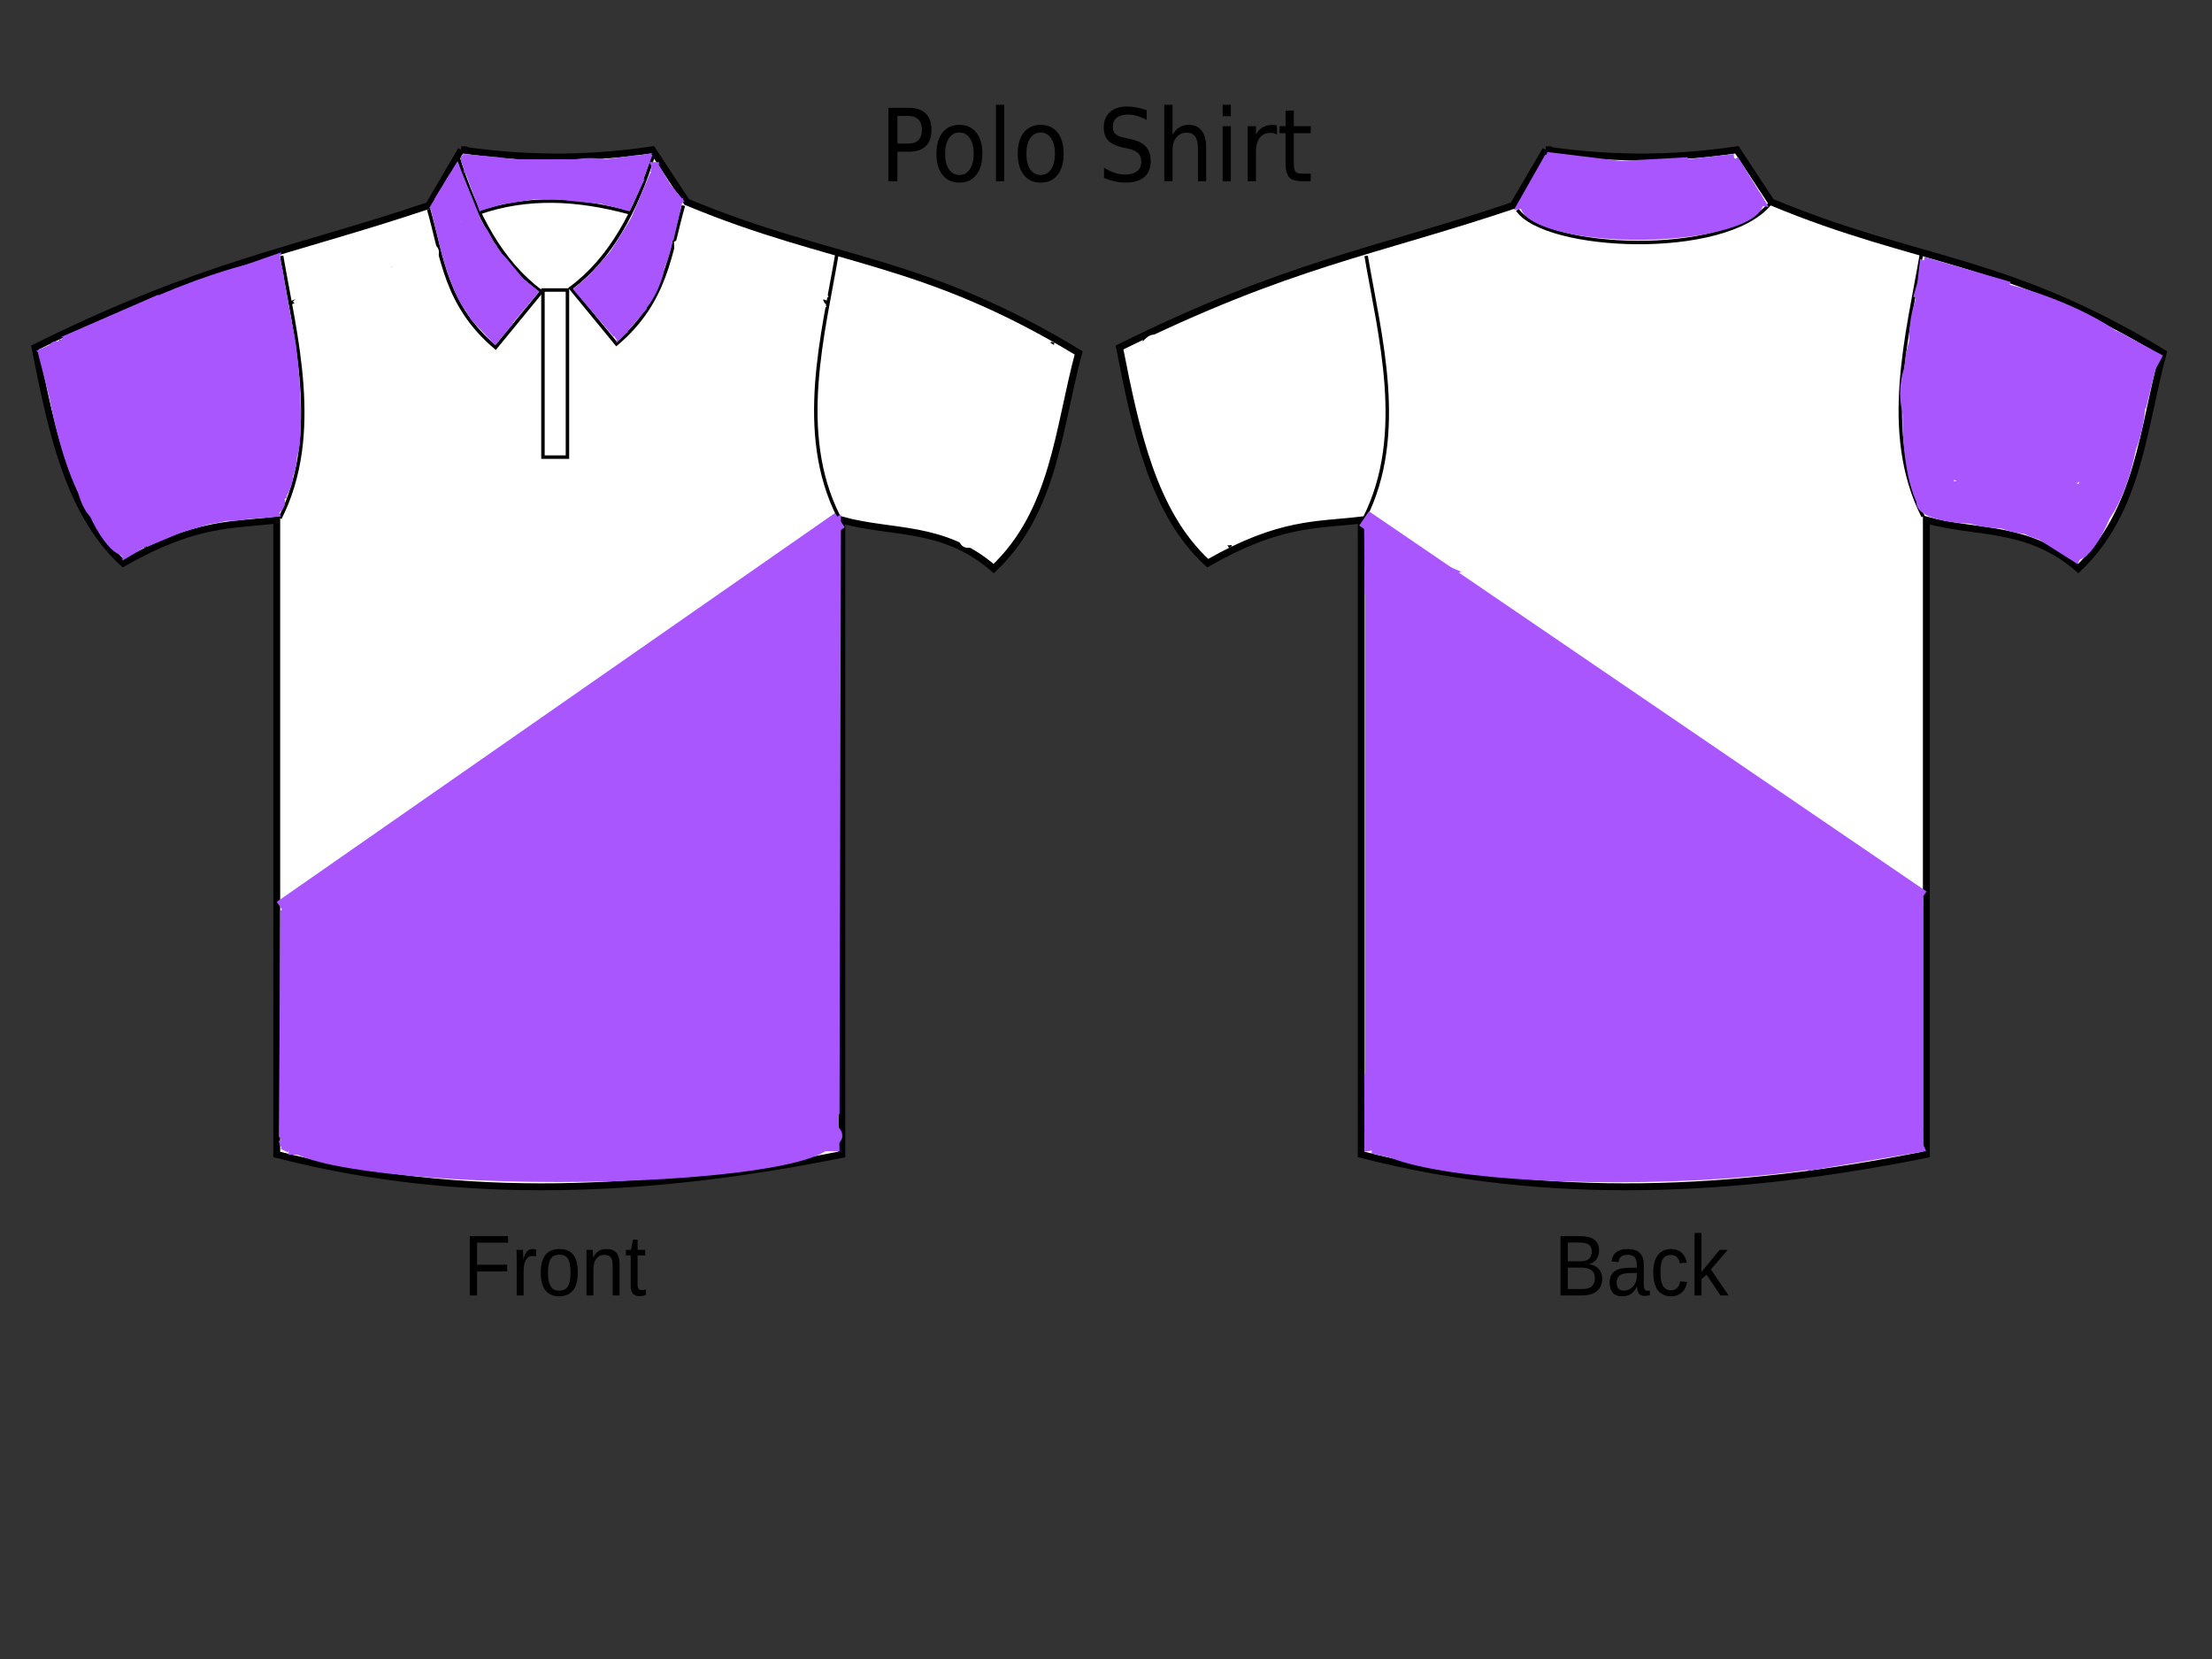 <?xml version="1.0"?><svg width="640" height="480" xmlns="http://www.w3.org/2000/svg">
 <rect width="100%" height="100%" fill="#333333" stroke="none"/>
 <title>polo shirt</title>
 <g>
  <title>Layer 1</title>
  <g id="layer1">
   <g id="g3327">
    <path id="path3292" d="m133.464,43.346c21.288,3.145 39.022,2.379 55.29,0l9.924,15.079c42.803,17.85 67.606,15.903 113.415,43.678c-5.895,21.81 -7.006,45.725 -24.573,62.397c-14.649,-12.663 -29.299,-9.983 -43.948,-14.039l0,183.552c-55.059,11.027 -109.705,13.864 -163.507,0l0,-183.552c-12.742,1.563 -23.329,0.417 -44.421,12.479c-15.832,-14.529 -20.775,-38.378 -25.518,-62.397c49.06,-24.274 73.73,-27.583 113.888,-41.078l9.451,-16.119z" stroke-miterlimit="4" stroke-width="2" stroke="#000000" fill-rule="evenodd" fill="#ffffff"/>
    <path id="path3296" d="m132.519,45.426c5.179,16.769 12.632,30.534 24.101,38.998l-13.232,16.119c-14.617,-12.349 -15.446,-26.383 -19.375,-40.038" stroke-width="1px" stroke="#000000" fill-rule="evenodd" fill="none"/>
    <path id="path3298" d="m81.482,74.025c3.896,22.969 11.801,51.637 -0.473,75.917" stroke-width="1px" stroke="#000000" fill-rule="evenodd" fill="none"/>
    <path id="path3300" d="m84.317,87.544l41.586,-15.599" stroke-width="1px" stroke="#000000" fill-rule="evenodd" fill="none"/>
    <path id="path3302" d="m17.686,98.239c2.701,23.901 13.183,42.951 24.573,60.022" stroke-width="1px" stroke="#000000" fill-rule="evenodd" fill="none"/>
    <path id="path3304" d="m80.064,326.735c54.345,8.523 108.69,12.14 163.034,0" stroke-width="1px" stroke="#000000" fill-rule="evenodd" fill="none"/>
    <path d="m189.227,44.386c-5.179,16.769 -12.632,30.534 -24.101,38.998l13.232,16.119c14.617,-12.349 15.446,-26.383 19.375,-40.038" id="path3314" stroke-width="1px" stroke="#000000" fill-rule="evenodd" fill="none"/>
    <path d="m242.154,73.505c-3.896,22.969 -11.801,51.637 0.473,75.917" id="path3316" stroke-width="1px" stroke="#000000" fill-rule="evenodd" fill="none"/>
    <path d="m239.318,87.544l-44.421,-16.639" id="path3318" stroke-width="1px" stroke="#000000" fill-rule="evenodd" fill="none"/>
    <path d="m304.532,98.984c-2.701,23.901 -13.183,41.686 -24.573,58.758" id="path3320" stroke-width="1px" stroke="#000000" fill-rule="evenodd" fill="none"/>
    <path id="path3322" d="m138.662,61.545c13.995,-4.815 28.232,-4.137 43.476,0" stroke-width="1px" stroke="#000000" fill-rule="evenodd" fill="none"/>
    <path id="rect3324" d="m157.092,83.905l7.088,0l0,48.358l-7.088,0l0,-48.358z" stroke-miterlimit="4" stroke-linecap="round" stroke="#000000" fill-opacity="0.713" fill="none"/>
   </g>
   <g id="g3341">
    <path d="m447.246,43.346c21.288,3.145 39.022,2.379 55.29,0l9.924,15.079c42.803,17.85 67.606,15.903 113.415,43.678c-5.896,21.81 -7.006,45.725 -24.573,62.397c-14.649,-12.663 -29.299,-9.983 -43.948,-14.039l0,183.552c-55.059,11.027 -109.705,13.864 -163.507,0l0,-183.552c-12.742,1.563 -23.329,0.417 -44.421,12.479c-15.832,-14.529 -20.775,-38.378 -25.518,-62.397c49.06,-24.274 73.73,-27.583 113.888,-41.078l9.451,-16.119z" id="path3343" stroke-miterlimit="4" stroke-width="2" stroke="#000000" fill-rule="evenodd" fill="#ffffff"/>
    <path d="m395.264,74.025c3.896,22.969 11.801,51.637 -0.473,75.917" id="path3347" stroke-width="1px" stroke="#000000" fill-rule="evenodd" fill="none"/>
    <path d="m331.085,97.818c2.701,23.901 13.566,43.373 24.956,60.444" id="path3351" stroke-width="1px" stroke="#000000" fill-rule="evenodd" fill="none"/>
    <path d="m393.846,326.735c54.345,8.523 108.69,12.14 163.034,0" id="path3353" stroke-width="1px" stroke="#000000" fill-rule="evenodd" fill="none"/>
    <path id="path3357" d="m555.936,73.505c-3.896,22.969 -11.801,51.637 0.473,75.917" stroke-width="1px" stroke="#000000" fill-rule="evenodd" fill="none"/>
    <path id="path3361" d="m618.314,98.984c-2.701,23.901 -13.183,41.686 -24.573,58.758" stroke-width="1px" stroke="#000000" fill-rule="evenodd" fill="none"/>
    <path d="m439.034,60.714c8.081,11.683 59.857,14.081 72.978,-1.686" id="path3363" stroke-width="1px" stroke="#000000" fill-rule="evenodd" fill="none"/>
   </g>
   <path d="m259.655,33.561l0,7.976l3.282,0c1.215,0 2.154,-0.346 2.817,-1.038c0.663,-0.692 0.995,-1.678 0.995,-2.957c-0,-1.27 -0.332,-2.251 -0.995,-2.943c-0.663,-0.692 -1.602,-1.038 -2.817,-1.038l-3.282,0m-2.61,-2.36l5.892,0c2.162,0 3.795,0.54 4.897,1.621c1.111,1.071 1.667,2.645 1.667,4.72c0,2.095 -0.556,3.678 -1.667,4.749c-1.103,1.071 -2.735,1.607 -4.897,1.607l-3.282,0l0,8.531l-2.61,0l0,-21.228m20.545,7.138c-1.275,0 -2.283,0.55 -3.024,1.649c-0.741,1.09 -1.111,2.588 -1.111,4.493c0,1.905 0.366,3.408 1.098,4.507c0.741,1.09 1.753,1.635 3.037,1.635c1.266,0 2.27,-0.55 3.011,-1.649c0.741,-1.1 1.111,-2.597 1.111,-4.493c0,-1.886 -0.37,-3.379 -1.111,-4.479c-0.741,-1.109 -1.744,-1.664 -3.011,-1.664m0,-2.218c2.067,0 3.691,0.739 4.871,2.218c1.18,1.479 1.77,3.526 1.77,6.142c0,2.607 -0.59,4.654 -1.77,6.142c-1.18,1.479 -2.804,2.218 -4.871,2.218c-2.076,0 -3.704,-0.739 -4.884,-2.218c-1.172,-1.488 -1.757,-3.536 -1.757,-6.142c0,-2.616 0.586,-4.664 1.757,-6.142c1.18,-1.479 2.808,-2.218 4.884,-2.218m10.57,-5.815l2.378,0l0,22.123l-2.378,0l0,-22.123m12.947,8.033c-1.275,0 -2.283,0.55 -3.024,1.649c-0.741,1.09 -1.111,2.588 -1.111,4.493c0,1.905 0.366,3.408 1.098,4.507c0.741,1.09 1.753,1.635 3.037,1.635c1.266,0 2.27,-0.55 3.011,-1.649c0.741,-1.1 1.111,-2.597 1.111,-4.493c0,-1.886 -0.37,-3.379 -1.111,-4.479c-0.741,-1.109 -1.744,-1.664 -3.011,-1.664m0,-2.218c2.067,0 3.691,0.739 4.871,2.218c1.18,1.479 1.77,3.526 1.77,6.142c0,2.607 -0.59,4.654 -1.77,6.142c-1.18,1.479 -2.804,2.218 -4.871,2.218c-2.076,0 -3.704,-0.739 -4.884,-2.218c-1.172,-1.488 -1.757,-3.536 -1.757,-6.142c0,-2.616 0.586,-4.664 1.757,-6.142c1.18,-1.479 2.808,-2.218 4.884,-2.218m30.663,-4.223l0,2.801c-0.991,-0.521 -1.925,-0.91 -2.804,-1.166c-0.879,-0.256 -1.727,-0.384 -2.546,-0.384c-1.421,0 -2.52,0.303 -3.295,0.91c-0.767,0.607 -1.15,1.469 -1.15,2.588c0,0.938 0.254,1.649 0.762,2.133c0.517,0.474 1.49,0.858 2.92,1.152l1.576,0.355c1.947,0.408 3.381,1.128 4.303,2.161c0.93,1.024 1.396,2.398 1.396,4.123c-0,2.057 -0.629,3.616 -1.887,4.678c-1.249,1.062 -3.084,1.592 -5.505,1.592c-0.913,0 -1.887,-0.114 -2.92,-0.341c-1.025,-0.228 -2.089,-0.564 -3.192,-1.01l0,-2.957c1.06,0.654 2.098,1.147 3.114,1.479c1.017,0.332 2.016,0.498 2.998,0.498c1.49,0 2.64,-0.322 3.45,-0.967c0.81,-0.645 1.215,-1.564 1.215,-2.758c-0,-1.043 -0.293,-1.858 -0.879,-2.446c-0.577,-0.588 -1.529,-1.028 -2.856,-1.322l-1.589,-0.341c-1.947,-0.427 -3.355,-1.095 -4.225,-2.005c-0.87,-0.91 -1.305,-2.175 -1.305,-3.796c0,-1.877 0.599,-3.355 1.796,-4.436c1.206,-1.081 2.864,-1.621 4.975,-1.621c0.904,0 1.826,0.09 2.765,0.27c0.939,0.18 1.9,0.45 2.882,0.81m17.212,10.92l0,9.611l-2.378,0l0,-9.526c0,-1.507 -0.267,-2.635 -0.801,-3.384c-0.534,-0.749 -1.335,-1.123 -2.403,-1.123c-1.284,0 -2.296,0.45 -3.037,1.351c-0.741,0.9 -1.111,2.128 -1.111,3.683l0,9l-2.391,0l0,-22.123l2.391,0l0,8.673c0.569,-0.957 1.236,-1.673 2.003,-2.147c0.775,-0.474 1.667,-0.711 2.675,-0.711c1.663,0 2.92,0.569 3.773,1.706c0.853,1.128 1.279,2.792 1.279,4.991m4.768,-6.313l2.378,0l0,15.924l-2.378,0l0,-15.924m0,-6.199l2.378,0l0,3.313l-2.378,0l0,-3.313m15.726,8.645c-0.267,-0.171 -0.56,-0.294 -0.879,-0.37c-0.31,-0.085 -0.655,-0.128 -1.034,-0.128c-1.344,0 -2.378,0.483 -3.101,1.45c-0.715,0.957 -1.073,2.337 -1.073,4.137l0,8.389l-2.391,0l0,-15.924l2.391,0l0,2.474c0.5,-0.967 1.15,-1.682 1.951,-2.147c0.801,-0.474 1.775,-0.711 2.92,-0.711c0.164,0 0.345,0.014 0.543,0.043c0.198,0.019 0.418,0.052 0.659,0.1l0.013,2.687m4.871,-6.967l0,4.521l4.897,0l0,2.033l-4.897,0l0,8.645c0,1.299 0.159,2.133 0.478,2.502c0.327,0.37 0.986,0.555 1.977,0.555l2.442,0l0,2.19l-2.442,0c-1.835,0 -3.101,-0.374 -3.799,-1.123c-0.698,-0.758 -1.047,-2.133 -1.047,-4.123l0,-8.645l-1.744,0l0,-2.033l1.744,0l0,-4.521l2.391,0" id="text3459" stroke-width="1px" fill="#000000"/>
   <path d="m138.033,359.545l0,6.386l8.706,0l0,1.926l-8.706,0l0,6.959l-2.115,0l0,-17.171l11.087,0l0,1.901l-8.971,0m11.463,15.27l0,-10.115c0,-0.276 -0.004,-0.557 -0.011,-0.841c0,-0.292 -0.004,-0.573 -0.011,-0.841c-0.007,-0.268 -0.015,-0.52 -0.022,-0.756c-0.007,-0.236 -0.015,-0.447 -0.022,-0.634l1.883,0c0.007,0.187 0.015,0.402 0.022,0.646c0.015,0.236 0.026,0.479 0.033,0.731c0.015,0.252 0.022,0.496 0.022,0.731c0.007,0.227 0.011,0.422 0.011,0.585l0.044,0c0.14,-0.504 0.288,-0.938 0.443,-1.304c0.162,-0.374 0.351,-0.678 0.565,-0.914c0.214,-0.244 0.469,-0.422 0.764,-0.536c0.295,-0.122 0.653,-0.183 1.074,-0.183c0.162,0 0.318,0.016 0.465,0.049c0.148,0.024 0.262,0.049 0.343,0.073l0,2.011c-0.133,-0.041 -0.288,-0.069 -0.465,-0.085c-0.177,-0.024 -0.377,-0.037 -0.598,-0.037c-0.458,0 -0.849,0.114 -1.174,0.341c-0.318,0.227 -0.58,0.544 -0.786,0.951c-0.199,0.398 -0.347,0.877 -0.443,1.438c-0.096,0.553 -0.144,1.158 -0.144,1.816l0,6.873l-1.994,0m17.666,-6.605c0,2.307 -0.461,4.026 -1.384,5.155c-0.923,1.129 -2.263,1.694 -4.02,1.694c-0.834,0 -1.58,-0.138 -2.237,-0.414c-0.657,-0.276 -1.215,-0.699 -1.672,-1.267c-0.45,-0.569 -0.797,-1.28 -1.041,-2.133c-0.236,-0.861 -0.354,-1.873 -0.354,-3.035c0,-4.55 1.791,-6.825 5.372,-6.825c0.93,0 1.731,0.142 2.403,0.427c0.679,0.284 1.233,0.711 1.661,1.28c0.436,0.569 0.757,1.28 0.964,2.133c0.207,0.853 0.31,1.848 0.31,2.986m-2.093,0c0,-1.024 -0.074,-1.869 -0.222,-2.535c-0.14,-0.666 -0.351,-1.198 -0.631,-1.596c-0.273,-0.398 -0.609,-0.674 -1.008,-0.829c-0.399,-0.162 -0.849,-0.244 -1.351,-0.244c-0.509,0 -0.971,0.085 -1.384,0.256c-0.406,0.162 -0.753,0.447 -1.041,0.853c-0.288,0.398 -0.509,0.93 -0.665,1.596c-0.148,0.666 -0.222,1.499 -0.222,2.498c0,1.024 0.081,1.873 0.244,2.547c0.162,0.666 0.384,1.198 0.665,1.596c0.288,0.398 0.624,0.678 1.008,0.841c0.391,0.162 0.816,0.244 1.274,0.244c0.509,0 0.971,-0.077 1.384,-0.232c0.413,-0.163 0.764,-0.443 1.052,-0.841c0.288,-0.398 0.509,-0.934 0.665,-1.609c0.155,-0.674 0.233,-1.523 0.233,-2.547m12.194,6.605l0,-8.36c0,-0.642 -0.044,-1.178 -0.133,-1.609c-0.081,-0.431 -0.218,-0.776 -0.41,-1.036c-0.192,-0.268 -0.447,-0.455 -0.764,-0.561c-0.31,-0.114 -0.698,-0.171 -1.163,-0.171c-0.473,0 -0.901,0.093 -1.285,0.28c-0.377,0.179 -0.701,0.443 -0.975,0.792c-0.266,0.341 -0.473,0.768 -0.62,1.28c-0.148,0.504 -0.222,1.085 -0.222,1.743l0,7.641l-1.994,0l0,-10.371c0,-0.276 -0.004,-0.565 -0.011,-0.865c0,-0.309 -0.004,-0.597 -0.011,-0.865c-0.007,-0.276 -0.015,-0.512 -0.022,-0.707c-0.007,-0.195 -0.015,-0.321 -0.022,-0.378l1.883,0c0.007,0.041 0.015,0.15 0.022,0.329c0.007,0.179 0.015,0.386 0.022,0.622c0.015,0.228 0.026,0.463 0.033,0.707c0.007,0.236 0.011,0.435 0.011,0.597l0.033,0c0.192,-0.382 0.402,-0.727 0.631,-1.036c0.229,-0.309 0.495,-0.569 0.797,-0.78c0.303,-0.219 0.65,-0.386 1.041,-0.5c0.391,-0.122 0.845,-0.183 1.362,-0.183c0.665,0 1.237,0.089 1.717,0.268c0.48,0.179 0.875,0.455 1.185,0.829c0.31,0.374 0.535,0.857 0.676,1.45c0.148,0.585 0.222,1.284 0.222,2.096l0,8.787l-2.005,0m9.625,-0.097c-0.303,0.089 -0.613,0.158 -0.93,0.207c-0.31,0.057 -0.672,0.085 -1.085,0.085c-1.595,0 -2.392,-0.995 -2.392,-2.986l0,-8.799l-1.384,0l0,-1.596l1.462,0l0.587,-2.949l1.329,0l0,2.949l2.215,0l0,1.596l-2.215,0l0,8.324c0,0.634 0.092,1.081 0.277,1.341c0.192,0.252 0.521,0.378 0.986,0.378c0.192,0 0.377,-0.016 0.554,-0.049c0.185,-0.033 0.384,-0.073 0.598,-0.122l0,1.621" id="text3471" stroke-width="1px" fill="#000000"/>
   <path d="m463.573,369.977c0,0.869 -0.155,1.613 -0.465,2.23c-0.31,0.609 -0.727,1.109 -1.252,1.499c-0.524,0.382 -1.133,0.662 -1.827,0.841c-0.694,0.179 -1.425,0.268 -2.193,0.268l-6.335,0l0,-17.171l5.671,0c0.864,0 1.636,0.081 2.315,0.244c0.679,0.154 1.255,0.402 1.728,0.743c0.473,0.341 0.831,0.776 1.074,1.304c0.251,0.52 0.377,1.146 0.377,1.877c0,0.479 -0.063,0.93 -0.188,1.353c-0.118,0.422 -0.303,0.808 -0.554,1.158c-0.244,0.341 -0.554,0.638 -0.93,0.89c-0.369,0.244 -0.801,0.427 -1.296,0.548c0.628,0.081 1.181,0.24 1.661,0.475c0.487,0.236 0.893,0.536 1.218,0.902c0.325,0.366 0.572,0.792 0.742,1.28c0.17,0.479 0.255,0.999 0.255,1.56m-3.035,-7.885c0,-0.926 -0.288,-1.588 -0.864,-1.986c-0.576,-0.398 -1.41,-0.597 -2.503,-0.597l-3.555,0l0,5.435l3.555,0c0.62,0 1.145,-0.065 1.573,-0.195c0.428,-0.138 0.775,-0.329 1.041,-0.573c0.266,-0.252 0.458,-0.552 0.576,-0.902c0.118,-0.349 0.177,-0.743 0.177,-1.182m0.897,7.702c0,-0.544 -0.092,-1.007 -0.277,-1.389c-0.177,-0.382 -0.436,-0.695 -0.775,-0.938c-0.34,-0.244 -0.749,-0.422 -1.229,-0.536c-0.473,-0.114 -1.004,-0.171 -1.595,-0.171l-3.943,0l0,6.191l4.109,0c0.539,0 1.034,-0.049 1.484,-0.146c0.458,-0.098 0.849,-0.268 1.174,-0.512c0.332,-0.244 0.591,-0.569 0.775,-0.975c0.185,-0.406 0.277,-0.914 0.277,-1.523m7.897,5.265c-1.204,0 -2.108,-0.349 -2.714,-1.048c-0.605,-0.699 -0.908,-1.657 -0.908,-2.876c0,-0.869 0.148,-1.58 0.443,-2.133c0.303,-0.561 0.694,-0.999 1.174,-1.316c0.487,-0.317 1.041,-0.536 1.661,-0.658c0.62,-0.122 1.252,-0.191 1.894,-0.207l2.691,-0.049l0,-0.719c0,-0.544 -0.052,-1.007 -0.155,-1.389c-0.103,-0.382 -0.262,-0.691 -0.476,-0.926c-0.214,-0.236 -0.484,-0.406 -0.809,-0.512c-0.318,-0.114 -0.694,-0.171 -1.13,-0.171c-0.384,0 -0.731,0.033 -1.041,0.097c-0.31,0.057 -0.58,0.167 -0.809,0.329c-0.229,0.154 -0.413,0.37 -0.554,0.646c-0.14,0.268 -0.233,0.609 -0.277,1.024l-2.082,-0.207c0.074,-0.52 0.214,-0.995 0.421,-1.426c0.207,-0.439 0.498,-0.817 0.875,-1.133c0.384,-0.317 0.86,-0.561 1.429,-0.731c0.576,-0.179 1.27,-0.268 2.082,-0.268c1.506,0 2.64,0.382 3.4,1.146c0.761,0.756 1.141,1.852 1.141,3.29l0,5.679c0,0.65 0.078,1.142 0.233,1.475c0.155,0.325 0.45,0.487 0.886,0.487c0.111,0 0.222,-0.008 0.332,-0.024c0.111,-0.016 0.218,-0.037 0.321,-0.061l0,1.365c-0.251,0.065 -0.502,0.114 -0.753,0.146c-0.244,0.033 -0.506,0.049 -0.786,0.049c-0.377,0 -0.701,-0.053 -0.975,-0.158c-0.266,-0.114 -0.484,-0.28 -0.653,-0.5c-0.17,-0.227 -0.299,-0.504 -0.388,-0.829c-0.089,-0.333 -0.144,-0.719 -0.166,-1.158l-0.066,0c-0.214,0.422 -0.45,0.804 -0.709,1.146c-0.251,0.341 -0.546,0.634 -0.886,0.877c-0.34,0.236 -0.727,0.418 -1.163,0.548c-0.428,0.13 -0.923,0.195 -1.484,0.195m0.454,-1.645c0.635,0 1.189,-0.126 1.661,-0.378c0.48,-0.26 0.875,-0.589 1.185,-0.987c0.318,-0.398 0.554,-0.833 0.709,-1.304c0.155,-0.471 0.233,-0.922 0.233,-1.353l0,-1.085l-2.182,0.049c-0.487,0.008 -0.952,0.049 -1.396,0.122c-0.436,0.065 -0.82,0.199 -1.152,0.402c-0.332,0.203 -0.598,0.487 -0.797,0.853c-0.192,0.366 -0.288,0.845 -0.288,1.438c0,0.715 0.174,1.267 0.521,1.657c0.354,0.39 0.857,0.585 1.506,0.585m10.633,-5.253c0,0.756 0.048,1.45 0.144,2.084c0.103,0.634 0.273,1.182 0.509,1.645c0.236,0.455 0.546,0.808 0.93,1.06c0.391,0.252 0.871,0.378 1.44,0.378c0.709,0 1.3,-0.211 1.772,-0.634c0.48,-0.422 0.775,-1.072 0.886,-1.95l2.016,0.146c-0.066,0.544 -0.21,1.068 -0.432,1.572c-0.221,0.504 -0.524,0.947 -0.908,1.328c-0.377,0.382 -0.838,0.691 -1.384,0.926c-0.546,0.227 -1.178,0.341 -1.894,0.341c-0.938,0 -1.735,-0.175 -2.392,-0.524c-0.657,-0.349 -1.192,-0.829 -1.606,-1.438c-0.406,-0.617 -0.701,-1.341 -0.886,-2.169c-0.185,-0.837 -0.277,-1.743 -0.277,-2.718c0,-0.886 0.066,-1.666 0.199,-2.34c0.133,-0.682 0.318,-1.276 0.554,-1.779c0.244,-0.512 0.528,-0.938 0.853,-1.28c0.325,-0.349 0.676,-0.626 1.052,-0.829c0.384,-0.211 0.786,-0.362 1.207,-0.451c0.421,-0.098 0.845,-0.146 1.274,-0.146c0.672,0 1.27,0.102 1.794,0.305c0.524,0.203 0.975,0.483 1.351,0.841c0.384,0.349 0.694,0.764 0.93,1.243c0.236,0.479 0.402,0.995 0.498,1.548l-2.049,0.171c-0.103,-0.731 -0.365,-1.312 -0.786,-1.743c-0.421,-0.431 -1.019,-0.646 -1.794,-0.646c-0.569,0 -1.045,0.106 -1.429,0.317c-0.377,0.203 -0.683,0.516 -0.919,0.938c-0.236,0.414 -0.406,0.938 -0.509,1.572c-0.096,0.634 -0.144,1.377 -0.144,2.23m17.378,6.654l-4.054,-6.02l-1.462,1.328l0,4.692l-1.994,0l0,-18.086l1.994,0l0,11.297l5.261,-6.398l2.337,0l-4.862,5.667l5.117,7.519l-2.337,0" id="text3475" stroke-width="1px" fill="#000000"/>
  </g>
  <ellipse fill="#aa56ff" stroke="#aa56ff" stroke-width="5" cx="161.5" cy="328.5" id="svg_1" rx="78" ry="11"/>
  <ellipse fill="#aa56ff" stroke="#aa56ff" stroke-width="5" cx="157" cy="287" id="svg_2" rx="37" ry="4"/>
  <ellipse fill="#aa56ff" stroke="#aa56ff" stroke-width="5" stroke-dasharray="null" stroke-linejoin="null" stroke-linecap="null" cx="160" cy="320.5" id="svg_3" rx="0.5"/>
  <line fill="none" stroke="#aa56ff" stroke-width="5" stroke-dasharray="null" stroke-linejoin="null" stroke-linecap="null" x1="243" y1="150.5" x2="81.5" y2="263" id="svg_4"/>
  <line fill="none" stroke="#aa56ff" stroke-width="5" stroke-dasharray="null" stroke-linejoin="null" stroke-linecap="null" x1="394.667" y1="150" x2="556" y2="260" id="svg_5"/>
  <path fill="none" stroke="#aa56ff" stroke-width="5" stroke-dasharray="null" stroke-linejoin="null" stroke-linecap="null" id="svg_6" d="m83.2,330c0,0.4 0.4,0.4 0.4,0.8l0.8,0.4l0,0.4l0,0.4"/>
  <path fill="none" stroke="#aa56ff" stroke-width="5" stroke-dasharray="null" stroke-linejoin="null" stroke-linecap="null" id="svg_7" d="m86,330c0,0.4 0,0.8 0,1.6l0.4,0"/>
  <path fill="none" stroke="#aa56ff" stroke-width="5" stroke-dasharray="null" stroke-linejoin="null" stroke-linecap="null" id="svg_8" d="m235.2,327.6c0.4,0.4 0.8,0.4 1.2,0.4c0.8,0 0.839,0.33 1.6,0.8c0.34,0.21 0.8,0 1.6,0c0.4,0 1.805,0.471 1.6,-0.4c-0.184,-0.779 -1.211,0.092 -1.6,0c-0.87,-0.206 -1.077,-0.584 -1.6,-0.8c-0.739,-0.306 -0.751,-0.997 -2,-1.2c-0.79,-0.128 -1.324,-0.135 -2.4,-0.8c-0.481,-0.297 -1.2,-0.4 -1.6,-0.8c-0.4,-0.4 -1.2,-0.4 -1.6,-0.8c-0.4,-0.4 -1.2,-0.4 -1.6,-0.8c-0.4,-0.4 -1.2,-0.4 -1.6,-0.8l-0.4,0l-0.8,-0.4l-0.4,0"/>
  <path fill="#aa56ff" stroke="#aa56ff" stroke-width="5" stroke-dasharray="null" stroke-linejoin="null" stroke-linecap="null" d="m222.4,331.2l0.4,-10.4l17.6,1.224l-18,9.176z" id="svg_9" transform="rotate(176.028 231.4,326) "/>
  <path fill="#aa56ff" stroke="#aa56ff" stroke-width="5" stroke-dasharray="null" stroke-linejoin="null" stroke-linecap="null" d="m83.6,264.8l-0.4,61.6l157.2,-6.4l0.4,-166.4l-157.2,111.2z" id="svg_11"/>
  <ellipse fill="#aa56ff" stroke="#aa56ff" stroke-width="5" stroke-dasharray="null" stroke-linejoin="null" stroke-linecap="null" cx="52.996" cy="89.017" id="svg_12" rx="28.347" ry="3.534" transform="rotate(-21.628 52.996,89.017) "/>
  <ellipse fill="#aa56ff" stroke="#aa56ff" stroke-width="5" stroke-dasharray="null" stroke-linejoin="null" stroke-linecap="null" cx="80.62" cy="140.653" id="svg_13" rx="3.6" ry="0.859" transform="rotate(113.889 80.62,140.653) "/>
  <path fill="#aa56ff" stroke="#aa56ff" stroke-width="5" stroke-dasharray="null" stroke-linejoin="null" stroke-linecap="null" d="m26,88l6,8.8l15.2,-0.8l-21.2,-8z" id="svg_14" transform="rotate(-44.236 36.6,92.4) "/>
  <line fill="none" stroke="#aa56ff" stroke-width="5" stroke-dasharray="null" stroke-linejoin="null" stroke-linecap="null" x1="73.3" y1="131.15" x2="80.9" y2="145.15" id="svg_15"/>
  <path fill="#aa56ff" stroke="#aa56ff" stroke-width="5" stroke-dasharray="null" stroke-linejoin="null" stroke-linecap="null" d="m63.6,78l17.2,2.4l-16.27,14.4l5.578,-12.4" id="svg_16" transform="rotate(-27.135 72.2,86.4) "/>
  <ellipse fill="#aa56ff" stroke="#aa56ff" stroke-width="5" stroke-dasharray="null" stroke-linejoin="null" stroke-linecap="null" cx="81.827" cy="111.254" id="svg_17" rx="2.4" ry="20.42" transform="rotate(-3.699 81.827,111.254) "/>
  <ellipse fill="#aa56ff" stroke="#aa56ff" stroke-width="5" stroke-dasharray="null" stroke-linejoin="null" stroke-linecap="null" cx="80.373" cy="135.711" id="svg_18" rx="6.4" ry="2.371" transform="rotate(108.783 80.373,135.711) "/>
  <line fill="none" stroke="#aa56ff" stroke-width="5" stroke-dasharray="null" stroke-linejoin="null" stroke-linecap="null" x1="77.7" y1="75" x2="80.5" y2="80.2" id="svg_19" transform="rotate(16.55 79.1,77.6) "/>
  <path fill="#aa56ff" stroke="#aa56ff" stroke-width="5" stroke-dasharray="null" stroke-linejoin="null" stroke-linecap="null" d="m78.884,79.953l-3.6,17.68l8,-0.295l-4.4,-17.386z" id="svg_20" transform="rotate(4.14 79.284,88.794) "/>
  <path fill="#aa56ff" stroke="#aa56ff" stroke-width="5" stroke-dasharray="null" stroke-linejoin="null" stroke-linecap="null" d="m74,140.5l0.29,7.75l4.21,-1.585l-4.5,-6.165z" id="svg_21" transform="rotate(16.128 76.25,144.375) "/>
  <ellipse fill="none" stroke="#aa56ff" stroke-width="5" stroke-dasharray="null" stroke-linejoin="null" stroke-linecap="null" cx="77.5" cy="145.25" id="svg_22" rx="2.5" ry="1.5"/>
  <ellipse fill="#aa56ff" stroke="#aa56ff" stroke-width="5" stroke-dasharray="null" stroke-linejoin="null" stroke-linecap="null" cx="28.918" cy="122.42" id="svg_23" rx="17.43" ry="2" transform="rotate(69.59 28.918,122.42) "/>
  <ellipse fill="none" stroke="#aa56ff" stroke-width="5" stroke-dasharray="null" stroke-linejoin="null" stroke-linecap="null" cx="38.458" cy="143.976" id="svg_24" rx="10.185" ry="1.5" transform="rotate(59.905 38.458,143.976) "/>
  <ellipse fill="none" stroke="#aa56ff" stroke-width="5" stroke-dasharray="null" stroke-linejoin="null" stroke-linecap="null" cx="22.25" cy="104.25" id="svg_25" rx="3.75" ry="0.75" transform="rotate(75.069 22.25,104.25) "/>
  <path fill="#aa56ff" stroke="#aa56ff" stroke-width="5" stroke-dasharray="null" stroke-linejoin="null" stroke-linecap="null" d="m21,97.75l1.5,7.75l7.25,-1.5l-8.75,-6.25z" id="svg_26" transform="rotate(80.882 25.375,101.625) "/>
  <path fill="none" stroke="#aa56ff" stroke-width="5" stroke-dasharray="null" stroke-linejoin="null" stroke-linecap="null" d="m40.75,145.5l7.5,9.25l-7,-0.75l-0.5,-8.5z" id="svg_27" transform="rotate(-28.787 44.5,150.125) "/>
  <path fill="none" stroke="#aa56ff" stroke-width="5" stroke-dasharray="null" stroke-linejoin="null" stroke-linecap="null" d="m52,141.25l4.5,10.25l7,-5.25l-11.5,-5z" id="svg_28" transform="rotate(20.362 57.75,146.375) "/>
  <ellipse fill="#aa56ff" stroke="#aa56ff" stroke-width="5" stroke-dasharray="null" stroke-linejoin="null" stroke-linecap="null" cx="63.333" cy="148" id="svg_29" rx="4.667" ry="0.667" transform="rotate(-11.976 63.333,148) "/>
  <ellipse fill="#aa56ff" stroke="#aa56ff" stroke-width="5" stroke-dasharray="null" stroke-linejoin="null" stroke-linecap="null" cx="56" cy="144.667" id="svg_30" rx="3.111" ry="1.111"/>
  <ellipse fill="#aa56ff" stroke="#aa56ff" stroke-width="5" stroke-dasharray="null" stroke-linejoin="null" stroke-linecap="null" cx="66.889" cy="145.333" id="svg_31" rx="6.667" ry="2.889"/>
  <ellipse fill="#aa56ff" stroke="#aa56ff" stroke-width="5" stroke-dasharray="null" stroke-linejoin="null" stroke-linecap="null" cx="42.667" cy="111.778" id="svg_32" rx="15.778" ry="18"/>
  <ellipse fill="#aa56ff" stroke="#aa56ff" stroke-width="5" stroke-dasharray="null" stroke-linejoin="null" stroke-linecap="null" cx="51.111" cy="114" id="svg_33" rx="4.667" ry="0.889"/>
  <ellipse fill="#aa56ff" stroke="#aa56ff" stroke-width="5" stroke-dasharray="null" stroke-linejoin="null" stroke-linecap="null" cx="55.778" cy="114.889" id="svg_34" rx="0.222" ry="0.222"/>
  <ellipse fill="#aa56ff" stroke="#aa56ff" stroke-width="5" stroke-dasharray="null" stroke-linejoin="null" stroke-linecap="null" cx="65.333" cy="108.222" id="svg_35" rx="12.444" ry="18.667"/>
  <ellipse fill="#aa56ff" stroke="#aa56ff" stroke-width="5" stroke-dasharray="null" stroke-linejoin="null" stroke-linecap="null" cx="56.444" cy="130.667" id="svg_36" rx="22.667" ry="18.444"/>
  <ellipse fill="#aa56ff" stroke="#aa56ff" stroke-width="5" stroke-dasharray="null" stroke-linejoin="null" stroke-linecap="null" cx="133.501" cy="76.097" id="svg_37" rx="2.182" ry="13.139" transform="rotate(-17.7 133.501,76.097) "/>
  <ellipse fill="#aa56ff" stroke="#aa56ff" stroke-width="5" stroke-dasharray="null" stroke-linejoin="null" stroke-linecap="null" cx="137.091" cy="86.182" id="svg_38" rx="1.091" ry="4.909" transform="rotate(-19.058 137.091,86.182) "/>
  <path fill="#aa56ff" stroke="#aa56ff" stroke-width="5" stroke-dasharray="null" stroke-linejoin="null" stroke-linecap="null" d="m142.597,94.896l0.132,1.118l0.857,-0.2l-0.989,-0.918z" id="svg_39" transform="rotate(-36.573 143.091,95.455) "/>
  <path fill="#aa56ff" stroke="#aa56ff" stroke-width="5" stroke-dasharray="null" stroke-linejoin="null" stroke-linecap="null" d="m135.149,52.427l-0.644,5.389l-4.668,-1.347l5.312,-4.042z" id="svg_40" transform="rotate(105.288 132.493,55.121) "/>
  <path fill="#aa56ff" stroke="#aa56ff" stroke-width="5" stroke-dasharray="null" stroke-linejoin="null" stroke-linecap="null" d="m127.103,61.628l0.815,4.562l5.161,-0.668l-5.976,-3.895z" id="svg_41" transform="rotate(83.53 130.091,63.909) "/>
  <rect fill="#aa56ff" stroke="#aa56ff" stroke-width="5" stroke-dasharray="null" stroke-linejoin="null" stroke-linecap="null" x="129.238" y="53.541" width="0.287" height="6.299" id="svg_42" transform="rotate(31.094 129.382,56.691) "/>
  <ellipse fill="#aa56ff" stroke="#aa56ff" stroke-width="5" stroke-dasharray="null" stroke-linejoin="null" stroke-linecap="null" cx="138.364" cy="69.091" id="svg_43" rx="0.545" ry="5.636" transform="rotate(-21.991 138.364,69.091) "/>
  <ellipse fill="#aa56ff" stroke="#aa56ff" stroke-width="5" stroke-dasharray="null" stroke-linejoin="null" stroke-linecap="null" cx="140.182" cy="71.455" id="svg_44" rx="0.545" ry="5.091" transform="rotate(-25.201 140.182,71.455) "/>
  <ellipse fill="#aa56ff" stroke="#aa56ff" stroke-width="5" stroke-dasharray="null" stroke-linejoin="null" stroke-linecap="null" cx="142.364" cy="75.636" id="svg_45" rx="1.091" ry="4" transform="rotate(-29.982 142.364,75.636) "/>
  <ellipse fill="#aa56ff" stroke="#aa56ff" stroke-width="5" stroke-dasharray="null" stroke-linejoin="null" stroke-linecap="null" cx="145.818" cy="79.455" id="svg_46" rx="0.909" ry="5.273" transform="rotate(-33.69 145.818,79.455) "/>
  <ellipse fill="#aa56ff" stroke="#aa56ff" stroke-width="5" stroke-dasharray="null" stroke-linejoin="null" stroke-linecap="null" cx="147.455" cy="80.364" id="svg_47" rx="0.364" ry="6.727" transform="rotate(-39.806 147.455,80.364) "/>
  <ellipse fill="#aa56ff" stroke="#aa56ff" stroke-width="5" stroke-dasharray="null" stroke-linejoin="null" stroke-linecap="null" cx="141.455" cy="76" id="svg_48" rx="0.182" ry="3.818"/>
  <ellipse fill="#aa56ff" stroke="#aa56ff" stroke-width="5" stroke-dasharray="null" stroke-linejoin="null" stroke-linecap="null" cx="133.455" cy="63.273" id="svg_49" rx="2.182" ry="0.909"/>
  <path fill="#aa56ff" stroke="#aa56ff" stroke-width="5" stroke-dasharray="null" stroke-linejoin="null" stroke-linecap="null" d="m144.545,77.455l1.455,4.909l2.727,0.545l-4.182,-5.455z" id="svg_50" transform="rotate(-14.597 146.636,80.182) "/>
  <rect fill="#aa56ff" stroke="#aa56ff" stroke-width="5" stroke-dasharray="null" stroke-linejoin="null" stroke-linecap="null" x="148.909" y="83.455" width="0.545" height="9.455" id="svg_51" transform="rotate(40.045 149.182,88.182) "/>
  <ellipse fill="#aa56ff" stroke="#aa56ff" stroke-width="5" stroke-dasharray="null" stroke-linejoin="null" stroke-linecap="null" cx="140.69" cy="85.064" id="svg_53" rx="4.177" ry="7.733" transform="rotate(-14.657 140.69,85.064) "/>
  <path fill="#aa56ff" stroke="#aa56ff" stroke-width="5" stroke-dasharray="null" stroke-linejoin="null" stroke-linecap="null" d="m138.631,47.562l5.085,3.8l-6.886,2.895l1.801,-6.695z" id="svg_57" transform="rotate(-35.362 140.273,50.909) "/>
  <path fill="#aa56ff" stroke="#aa56ff" stroke-width="5" stroke-dasharray="null" stroke-linejoin="null" stroke-linecap="null" d="m143.859,52.83l2.917,3.042l-3.907,1.601l0.991,-4.643z" id="svg_58" transform="rotate(5.639 144.823,55.151) "/>
  <rect fill="#aa56ff" stroke="#aa56ff" stroke-width="5" stroke-dasharray="null" stroke-linejoin="null" stroke-linecap="null" x="136.909" y="47.818" width="9.273" height="0.364" id="svg_59" transform="rotate(5.553 141.545,48) "/>
  <path fill="#aa56ff" stroke="#aa56ff" stroke-width="5" stroke-dasharray="null" stroke-linejoin="null" stroke-linecap="null" d="m137.736,47.273l1.9,1.549l-2,0.815l0.1,-2.364z" id="svg_60" transform="rotate(92.834 138.636,48.455) "/>
  <path fill="none" stroke="#aa56ff" stroke-width="5" stroke-dasharray="null" stroke-linejoin="null" stroke-linecap="null" id="svg_61" d="m156.545,52.727c0.182,-0.182 0.545,-0.182 0.727,-0.182c0.182,0 0.235,0.053 0.364,0.182c0.129,0.129 0.364,0 0.545,0c0.364,0 0.545,0 0.727,0c0.364,0 0.545,0 0.727,0c0.364,0 0.49,0.083 0.727,0.182c0.336,0.139 0.559,0.07 0.727,0c0.238,-0.098 0.288,-0.288 0.545,-0.545c0.129,-0.129 0.308,-0.083 0.545,-0.182c0.336,-0.139 0.49,-0.083 0.727,-0.182c0.336,-0.139 0.545,0 0.727,0c0.182,0 0.545,0 0.727,0c0.182,0 0.545,0 0.727,0c0.182,0 0.545,0.182 0.727,0.182c0.182,0 0.545,0 0.727,0c0.182,0 0.545,0 0.727,0c0.182,0 0.364,0 0.727,0c0.182,0 0.364,0 0.727,0c0.182,0 0.364,0 0.727,0c0.182,0 0.364,0 0.727,0c0.182,0 0.364,0 0.727,0c0.182,0 0.364,0 0.727,0.182l0,0.182l0.364,0l0.182,0"/>
  <path fill="none" stroke="#aa56ff" stroke-dasharray="null" stroke-linejoin="null" stroke-linecap="null" id="svg_62" d="m152.364,52.727c0,-0.364 0.182,-0.364 0.545,-0.364c0.182,0 0.364,0 0.727,0c0.182,0 0.364,0 0.727,0c0.182,0 0.364,0 0.545,0c0.364,0 0.545,0 0.727,0c0.364,0 0.629,-0.056 0.727,0.182c0.07,0.168 -0.332,0.381 -0.545,0.727c-0.096,0.155 -0.288,0.288 -0.545,0.545c-0.257,0.257 -0.312,0.402 -0.727,0.909c-0.163,0.199 -0.364,0.364 -0.545,0.545c-0.182,0.182 -0.545,0.545 -0.545,0.182c0,-0.182 -0.056,-0.397 0.182,-0.727c0.15,-0.209 0.043,-0.391 0.182,-0.727c0.098,-0.238 0.182,-0.364 0.182,-0.727c0,-0.182 -0.332,-0.2 -0.545,-0.545c-0.096,-0.155 -0.107,-0.288 -0.364,-0.545c-0.386,-0.386 -0.727,-0.364 -1.273,-0.545l-0.364,0l-0.182,-0.182"/>
  <path fill="none" stroke="#aa56ff" stroke-width="0" stroke-dasharray="null" stroke-linejoin="null" stroke-linecap="null" id="svg_63" d="m176.909,49.818c0.364,0 0.545,0 0.545,0.182c0,0.364 0,0.545 0,0.727c0,0.364 0,0.545 0,0.727c0,0.364 0.042,0.55 0,0.727c-0.093,0.396 -0.14,0.55 -0.182,0.727c-0.093,0.396 -0.213,0.519 -0.364,0.727c-0.238,0.33 -0.126,0.629 -0.364,0.727c-0.168,0.07 -0.397,0.126 -0.727,0.364c-0.209,0.15 -0.238,0.28 0,0.182c0.168,-0.07 0.49,-0.265 0.727,-0.364c0.168,-0.07 0.599,-0.053 0.727,-0.182c0.257,-0.257 0.182,-0.364 0.364,-0.364c0.182,0 0.308,-0.447 0.545,-0.545c0.168,-0.07 0.182,-0.364 0.182,-0.545c0,-0.182 0.07,-0.559 0,-0.727c-0.098,-0.238 -0.224,-0.209 -0.364,-0.545c-0.098,-0.238 -0.397,-0.126 -0.727,-0.364c-0.209,-0.15 -0.364,-0.182 -0.727,-0.182c-0.182,0 -0.377,0.294 -0.545,0.364c-0.238,0.098 -0.492,0.235 -0.364,0.364c0.129,0.129 0.368,0.042 0.545,0c0.396,-0.093 0.381,-0.332 0.727,-0.545c0.155,-0.096 -0.27,-0.032 -0.364,0.364c-0.042,0.177 -0.439,0.257 -0.182,0c0.129,-0.129 0.235,-0.417 0.364,-0.545c0.129,-0.129 0.251,-0.35 0.182,-0.182c-0.098,0.238 -0.308,0.826 -0.545,0.727c-0.336,-0.139 -0.364,-0.364 -0.545,-0.364c-0.182,0 -0.513,0.088 -0.909,0.182c-0.177,0.042 -1.091,0 -1.455,0c-0.545,0 -1.443,0.208 -1.818,0.364c-0.531,0.22 -0.752,-0.027 -1.636,0.182c-0.396,0.093 -0.545,0.182 -0.727,0.182c-0.182,0 -0.49,0.083 -0.727,0.182c-0.168,0.07 -0.49,0.083 -0.727,0.182c-0.168,0.07 -0.49,0.083 -0.727,0.182c-0.168,0.07 -0.545,0 -1.091,0.182c-0.545,0.182 -1.098,0.094 -1.636,0.182c-0.568,0.092 -1.455,0.182 -2.545,0.182c-0.545,0 -1.439,-0.236 -2,-0.364c-1.43,-0.324 -2.533,-0.407 -3.091,-0.545c-1.073,-0.267 -1.608,-0.447 -3.091,-0.909c-1.432,-0.446 -1.978,-0.453 -2.545,-0.545c-0.359,-0.058 -0.545,0 -0.727,0c-0.364,0 -0.545,0 -0.727,0c-0.182,0 -0.545,0 -0.727,0c-0.182,0 -0.637,0.256 -1.455,-0.182c-0.227,-0.121 -0.419,-0.085 -1.091,-0.364c-0.238,-0.098 -0.332,-0.27 -0.727,-0.364c-0.177,-0.042 -0.397,-0.126 -0.727,-0.364c-0.209,-0.15 -0.397,-0.126 -0.727,-0.364c-0.209,-0.15 -0.391,-0.043 -0.727,-0.182c-0.238,-0.098 -0.332,-0.452 -0.727,-0.545c-0.177,-0.042 -0.332,-0.27 -0.727,-0.364c-0.177,-0.042 -0.555,-0.462 -0.909,-0.545c-0.396,-0.093 -0.288,-0.288 -0.545,-0.545c-0.257,-0.257 -0.107,0.075 -0.364,-0.182c-0.257,-0.257 -0.55,0.042 -0.727,0c-0.396,-0.093 -0.513,-0.452 -0.909,-0.545c-0.177,-0.042 -0.364,-0.182 -0.545,-0.182c-0.364,0 -0.49,-0.083 -0.727,-0.182c-0.336,-0.139 -0.545,0 -0.727,0c-0.182,0 -0.545,0 -0.727,0c-0.182,0 -0.545,-0.182 -0.727,-0.182c-0.182,0 -0.545,0 -0.727,0c-0.182,0 -0.364,0 -0.364,-0.364c0,-0.182 0,-0.364 0,-0.182c0,0.182 -0.35,0.433 -0.182,0.364c0.238,-0.098 0.545,-0.364 0.545,-0.545c0,-0.364 -0.629,-0.056 -0.727,0.182c-0.07,0.168 0,0.364 0,0.727c0,0.182 0.182,0.182 0.545,0.182c0.182,0 -0.235,0.129 -0.364,0c-0.257,-0.257 -0.31,-0.599 -0.182,-0.727c0.129,-0.129 0.364,0 0.545,0.364l0.182,0"/>
  <path fill="none" stroke="#aa56ff" stroke-width="2" stroke-dasharray="null" stroke-linejoin="null" stroke-linecap="null" id="svg_64" d="m155.636,50.545c0.364,0 0.545,0 0.727,0c0.364,0 0.545,0 0.727,0c0.364,0 0.55,-0.042 0.727,0c0.396,0.093 1.259,0.454 2.182,0.545c0.724,0.072 1.636,0 1.818,0c0.545,0 1.455,0.364 1.455,0c0,-0.364 -0.434,0.167 -0.909,0.364c-0.168,0.07 -0.395,0.155 -0.545,0.364c-0.238,0.33 -0.447,0.49 -0.545,0.727c-0.139,0.336 0.034,0.49 0.364,0.727c0.209,0.15 0.364,0.182 0.727,0.182c0.545,0 1.092,0.018 1.273,0c0.923,-0.091 1.091,-0.182 2.182,-0.545c0.545,-0.182 1.48,-0.221 2.909,-0.545c0.561,-0.127 1.636,-0.545 2,-0.545c0.182,0 0.391,-0.268 0.545,-0.364c0.346,-0.214 0.364,-0.545 0.545,-0.545l0.182,0l0.364,0"/>
  <path fill="none" stroke="#aa56ff" stroke-width="2" stroke-dasharray="null" stroke-linejoin="null" stroke-linecap="null" id="svg_65" d="m175.636,51.091c0,0.182 -0.265,0.308 -0.364,0.545c-0.07,0.168 -0.447,0.308 -0.545,0.545c-0.139,0.336 0,0.545 0,0.727c0,0.182 0.196,0.251 0.364,0.182c0.238,-0.098 0.49,-0.265 0.727,-0.364c0.168,-0.07 0.754,-0.45 0.909,-0.545c0.346,-0.214 0.015,-1.386 0.727,-1.091c0.168,0.07 -0.27,0.332 -0.364,0.727c-0.042,0.177 -0.083,0.308 -0.182,0.545c-0.139,0.336 0,0.545 0,0.727l0,0.364l0,0.182l0.182,0"/>
  <path fill="none" stroke="#aa56ff" stroke-width="2" stroke-dasharray="null" stroke-linejoin="null" stroke-linecap="null" id="svg_66" d="m177.273,52.909c-0.182,0 -0.727,0.364 -1.091,0.364c-0.182,0 -0.452,-0.032 -0.545,0.364c-0.042,0.177 0.182,0.364 0.364,0.364c0.364,0 0.545,0 0.727,0c0.182,0 0.545,0 0.727,0c0.182,0 0.545,-0.182 0.727,-0.364c0.182,-0.182 0.238,-0.629 0,-0.727c-0.168,-0.07 -0.545,-0.182 -0.727,-0.182c-0.182,0 -0.545,0 -0.727,0c-0.182,0 -0.545,0 -1.091,0c-0.545,0 -1.455,0 -1.636,0c-0.909,0 -2,0 -2.545,0c-0.909,0 -1.455,0 -2.364,0c-0.545,0 -1.421,-0.18 -2.909,-0.364c-0.18,-0.022 -1.636,-0.182 -1.818,-0.182c-0.545,0 -0.729,0.022 -0.909,0c-0.744,-0.092 -0.923,-0.112 -1.091,-0.182c-0.238,-0.098 -0.727,-0.182 -1.091,-0.182c-0.182,0 -0.364,0 -0.727,0c-0.182,0 -0.364,0 -0.909,0c-0.182,0 -0.732,0.058 -1.091,0c-0.568,-0.092 -1.091,-0.182 -1.273,-0.182c-0.545,0 -0.734,0.087 -1.273,0c-0.568,-0.092 -0.951,0.027 -1.455,-0.182c-0.238,-0.098 -0.759,-0.063 -1.636,-0.364c-0.385,-0.132 -0.559,-0.112 -0.727,-0.182c-0.238,-0.098 -0.545,-0.182 -0.727,-0.182c-0.182,0 -0.559,-0.112 -0.727,-0.182c-0.238,-0.098 -0.545,-0.182 -0.727,-0.182c-0.182,0 -0.545,-0 -0.727,0.182c-0.182,0.182 -0.308,0.447 -0.545,0.545c-0.168,0.07 -0.364,0.182 -0.545,0.182c-0.182,0 -0.545,0 -0.727,0c-0.182,0 -0.332,-0.088 -0.727,-0.182c-0.177,-0.042 -0.332,-0.088 -0.727,-0.182c-0.177,-0.042 -0.308,-0.216 -0.545,-0.545c-0.15,-0.209 -0.216,-0.308 -0.545,-0.545c-0.209,-0.15 -0.364,-0.364 -0.545,-0.364c-0.182,0 -0.545,0 -0.727,0c-0.182,0 -0.332,-0.088 -0.727,-0.182c-0.177,-0.042 -0.364,-0.364 -0.545,-0.545c-0.182,-0.182 -0.2,-0.332 -0.545,-0.545c-0.155,-0.096 -0.308,-0.447 -0.545,-0.545c-0.168,-0.07 -0.49,-0.265 -0.727,-0.364c-0.336,-0.139 -0.545,-0.182 -0.727,-0.182c-0.182,0 -0.545,-0.182 -0.727,-0.182c-0.182,0 -0.545,0 -0.727,0c-0.182,0 -0.545,0 -0.727,0c-0.182,0 -0.391,0.139 -0.727,0c-0.238,-0.098 -0.391,-0.224 -0.727,-0.364c-0.238,-0.098 -0.332,-0.27 -0.727,-0.364c-0.177,-0.042 -0.364,-0.182 -0.727,-0.182l-0.182,0l-0.182,0l0.182,0"/>
  <path fill="none" stroke="#aa56ff" stroke-width="2" stroke-dasharray="null" stroke-linejoin="null" stroke-linecap="null" id="svg_67" d="m134,46.182c0.182,0 0.364,0 0.545,0l0.364,0"/>
  <path fill="none" stroke="#aa56ff" stroke-width="2" stroke-dasharray="null" stroke-linejoin="null" stroke-linecap="null" id="svg_68" d="m135.455,45.818c-0.364,0 -0.545,0 -0.909,0.182l-0.182,0l0,0.182"/>
  <path fill="none" stroke="#aa56ff" stroke-width="2" stroke-dasharray="null" stroke-linejoin="null" stroke-linecap="null" id="svg_69" d="m134.909,46.364c0.182,0.182 -0.187,0.224 -0.364,0.182c-0.396,-0.093 -0.182,-0.364 0,-0.364l0.182,0l0.364,0l0.182,0"/>
  <path fill="#aa56ff" stroke="#aa56ff" stroke-width="2" stroke-dasharray="null" stroke-linejoin="null" stroke-linecap="null" d="m147.636,50.545l4.727,6.545l-6,0.727l1.273,-7.273z" id="svg_70" transform="rotate(-1.998 149.364,54.182) "/>
  <rect fill="#aa56ff" stroke="#aa56ff" stroke-width="2" stroke-dasharray="null" stroke-linejoin="null" stroke-linecap="null" x="147.273" y="47.091" width="14.727" height="3.818" id="svg_71"/>
  <rect fill="#aa56ff" stroke="#aa56ff" stroke-width="2" stroke-dasharray="null" stroke-linejoin="null" stroke-linecap="null" x="149.636" y="53.455" width="13.091" height="3.273" id="svg_72"/>
  <rect fill="#aa56ff" stroke="#aa56ff" stroke-width="2" stroke-dasharray="null" stroke-linejoin="null" stroke-linecap="null" x="150.727" y="52" width="1.273" height="0.364" id="svg_73"/>
  <rect fill="#aa56ff" stroke="#aa56ff" stroke-width="2" stroke-dasharray="null" stroke-linejoin="null" stroke-linecap="null" x="161.273" y="47.091" width="18.182" height="3.818" id="svg_74"/>
  <rect fill="#aa56ff" stroke="#aa56ff" stroke-width="2" stroke-dasharray="null" stroke-linejoin="null" stroke-linecap="null" x="162.364" y="54" width="15.818" height="3.636" id="svg_75" transform="rotate(5.711 170.273,55.818) "/>
  <rect fill="#aa56ff" stroke="#aa56ff" stroke-width="2" stroke-dasharray="null" stroke-linejoin="null" stroke-linecap="null" x="175.636" y="56.364" width="3.091" height="2.364" id="svg_76" transform="rotate(10.561 177.182,57.545) "/>
  <rect fill="#aa56ff" stroke="#aa56ff" stroke-width="2" stroke-dasharray="null" stroke-linejoin="null" stroke-linecap="null" x="175.636" y="43.273" width="4.727" height="11.636" id="svg_77" transform="rotate(82.476 178,49.091) "/>
  <path fill="#aa56ff" stroke="#aa56ff" stroke-width="2" stroke-dasharray="null" stroke-linejoin="null" stroke-linecap="null" d="m181.933,45.253l3.691,7.739l-3.975,2.664l0.284,-10.403z" id="svg_78" transform="rotate(-161.046 183.636,50.455) "/>
  <path fill="#aa56ff" stroke="#aa56ff" stroke-width="2" stroke-dasharray="null" stroke-linejoin="null" stroke-linecap="null" d="m183.273,44.909l3.273,3.455l-4,2l0.727,-5.455z" id="svg_79" transform="rotate(73.179 184.545,47.636) "/>
  <path fill="#aa56ff" stroke="#aa56ff" stroke-width="2" stroke-dasharray="null" stroke-linejoin="null" stroke-linecap="null" d="m180.545,52l4.364,5.455l-6.364,2.545l2,-8z" id="svg_80" transform="rotate(63.719 181.727,56) "/>
  <rect fill="#aa56ff" stroke="#aa56ff" stroke-width="2" stroke-dasharray="null" stroke-linejoin="null" stroke-linecap="null" x="179.636" y="52.545" width="2.545" height="7.091" id="svg_81" transform="rotate(16.422 180.909,56.091) "/>
  <ellipse fill="#aa56ff" stroke="#aa56ff" stroke-width="2" stroke-dasharray="null" stroke-linejoin="null" stroke-linecap="null" cx="170.727" cy="50" id="svg_82" rx="9.273" ry="3.273"/>
  <ellipse fill="#aa56ff" stroke="#aa56ff" stroke-width="2" stroke-dasharray="null" stroke-linejoin="null" stroke-linecap="null" cx="176.727" cy="53.636" id="svg_84" rx="5.455" ry="1.636"/>
  <ellipse fill="#aa56ff" stroke="#aa56ff" stroke-width="2" stroke-dasharray="null" stroke-linejoin="null" stroke-linecap="null" cx="104.182" cy="86" id="svg_85" rx="0.545"/>
  <ellipse fill="#aa56ff" stroke="#aa56ff" stroke-width="2" stroke-dasharray="null" stroke-linejoin="null" stroke-linecap="null" cx="22" cy="123.667" id="svg_86" rx="24.667" ry="4.667" transform="rotate(75.579 22,123.667) "/>
  <ellipse fill="#aa56ff" stroke="#aa56ff" stroke-width="2" stroke-dasharray="null" stroke-linejoin="null" stroke-linecap="null" cx="30.667" cy="149" id="svg_87" rx="3.333" ry="11.667" transform="rotate(-26.565 30.667,149) "/>
  <path fill="#aa56ff" stroke="#aa56ff" stroke-width="2" stroke-dasharray="null" stroke-linejoin="null" stroke-linecap="null" d="m38.667,142l6,14.333l-10.667,3l4.667,-17.333z" id="svg_88" transform="rotate(-15.018 39.333,150.667) "/>
  <ellipse fill="#aa56ff" stroke="#aa56ff" stroke-width="2" stroke-dasharray="null" stroke-linejoin="null" stroke-linecap="null" cx="33.333" cy="151" id="svg_89" rx="1.333" ry="9.667" transform="rotate(-16.699 33.333,151) "/>
  <path fill="#aa56ff" stroke="#aa56ff" stroke-width="2" stroke-dasharray="null" stroke-linejoin="null" stroke-linecap="null" d="m24,114l-8.667,-14.667l-4.667,20l13.333,-5.333z" id="svg_90" transform="rotate(-163.74 17.333,109.333) "/>
  <path fill="#aa56ff" stroke="#aa56ff" stroke-width="2" stroke-dasharray="null" stroke-linejoin="null" stroke-linecap="null" d="m19.667,98.667l-7.333,3l5,5l2.333,-8z" id="svg_91" transform="rotate(-1.637 16,102.667) "/>
  <ellipse fill="#aa56ff" stroke="#aa56ff" stroke-width="2" stroke-dasharray="null" stroke-linejoin="null" stroke-linecap="null" cx="30" cy="134.667" id="svg_92" rx="7.333" ry="15.667"/>
  <ellipse fill="#aa56ff" stroke="#aa56ff" stroke-width="2" stroke-dasharray="null" stroke-linejoin="null" stroke-linecap="null" cx="38" cy="150.333" id="svg_93" rx="3.333" ry="4.667"/>
  <rect fill="#aa56ff" stroke="#aa56ff" stroke-width="2" stroke-dasharray="null" stroke-linejoin="null" stroke-linecap="null" x="167.95" y="82.112" width="16.101" height="9.443" id="svg_94" transform="rotate(49.475 176,86.833) "/>
  <path fill="#aa56ff" stroke="#aa56ff" stroke-width="2" stroke-dasharray="null" stroke-linejoin="null" stroke-linecap="null" d="m177.317,86.222l1.416,9.27l5.664,-1.717l-7.08,-7.554z" id="svg_95" transform="rotate(-130.601 180.857,90.857) "/>
  <rect fill="#aa56ff" stroke="#aa56ff" stroke-width="2" stroke-dasharray="null" stroke-linejoin="null" stroke-linecap="null" x="177.714" y="93.714" width="2" height="2.857" id="svg_96" transform="rotate(-32.229 178.714,95.143) "/>
  <rect fill="#aa56ff" stroke="#aa56ff" stroke-width="2" stroke-dasharray="null" stroke-linejoin="null" stroke-linecap="null" x="178.857" y="60.571" width="4" height="23.714" id="svg_97" transform="rotate(41.448 180.857,72.429) "/>
  <rect fill="#aa56ff" stroke="#aa56ff" stroke-width="2" stroke-dasharray="null" stroke-linejoin="null" stroke-linecap="null" x="207.714" y="96.286" width="0.286" height="0" id="svg_98"/>
  <rect fill="#aa56ff" stroke="#aa56ff" stroke-width="2" stroke-dasharray="null" stroke-linejoin="null" stroke-linecap="null" x="181.143" y="58" width="3.429" height="19.714" id="svg_99" transform="rotate(31.95 182.857,67.857) "/>
  <rect fill="#aa56ff" stroke="#aa56ff" stroke-width="2" stroke-dasharray="null" stroke-linejoin="null" stroke-linecap="null" x="184.857" y="51.429" width="4" height="18.571" id="svg_100" transform="rotate(22.989 186.857,60.714) "/>
  <path fill="#aa56ff" stroke="#aa56ff" stroke-width="2" stroke-dasharray="null" stroke-linejoin="null" stroke-linecap="null" d="m188.571,48.571l0.857,6.286l4.857,-0.857l-5.714,-5.429z" id="svg_101" transform="rotate(16.189 191.429,51.714) "/>
  <path fill="#aa56ff" stroke="#aa56ff" stroke-width="2" stroke-dasharray="null" stroke-linejoin="null" stroke-linecap="null" d="m187.626,60.968l-1.143,-9.85l8,0.597l-6.857,9.253z" id="svg_103" transform="rotate(147.027 190.483,56.043) "/>
  <path fill="#aa56ff" stroke="#aa56ff" stroke-width="2" stroke-dasharray="null" stroke-linejoin="null" stroke-linecap="null" d="m187.143,58l0.286,8.857l9.143,-1.714l-9.429,-7.143z" id="svg_104" transform="rotate(-66.251 191.857,62.429) "/>
  <ellipse fill="#aa56ff" stroke="#aa56ff" stroke-width="2" stroke-dasharray="null" stroke-linejoin="null" stroke-linecap="null" cx="189.429" cy="75.714" id="svg_105" rx="2.286" ry="9.429" transform="rotate(22.694 189.429,75.714) "/>
  <ellipse fill="#aa56ff" stroke="#aa56ff" stroke-width="2" stroke-dasharray="null" stroke-linejoin="null" stroke-linecap="null" cx="182.286" cy="108.286" id="svg_106" ry="0.286"/>
  <ellipse fill="#aa56ff" stroke="#aa56ff" stroke-width="2" stroke-dasharray="null" stroke-linejoin="null" stroke-linecap="null" cx="209.429" cy="113.429" id="svg_107" ry="5.143"/>
  <ellipse fill="#aa56ff" stroke="#aa56ff" stroke-width="2" stroke-dasharray="null" stroke-linejoin="null" stroke-linecap="null" cx="187.258" cy="82.522" id="svg_108" rx="2.282" ry="8.286" transform="rotate(24.834 187.258,82.522) "/>
  <rect fill="#aa56ff" stroke="#aa56ff" stroke-width="2" stroke-dasharray="null" stroke-linejoin="null" stroke-linecap="null" x="171.566" y="71.173" width="21.153" height="9.655" id="svg_109" transform="rotate(-52.125 182.143,76) "/>
  <ellipse fill="#aa56ff" stroke="#aa56ff" stroke-width="2" stroke-dasharray="null" stroke-linejoin="null" stroke-linecap="null" cx="182.857" cy="87.143" id="svg_110" rx="1.714" ry="4.857"/>
  <ellipse fill="#aa56ff" stroke="#aa56ff" stroke-width="2" stroke-dasharray="null" stroke-linejoin="null" stroke-linecap="null" cx="475.004" cy="58.8" id="svg_111" rx="34.2" ry="9.6" transform="rotate(-0.563 475.004,58.8) "/>
  <ellipse fill="#aa56ff" stroke="#aa56ff" stroke-width="2" stroke-dasharray="null" stroke-linejoin="null" stroke-linecap="null" cx="460" cy="54.4" id="svg_112" rx="11.2" ry="4" transform="rotate(15.255 460,54.4) "/>
  <path fill="#aa56ff" stroke="#aa56ff" stroke-width="2" stroke-dasharray="null" stroke-linejoin="null" stroke-linecap="null" d="m445.865,45.859l7.008,10.181l-11.346,4.902l4.338,-15.083z" id="svg_113" transform="rotate(13.496 447.2,53.4) "/>
  <path fill="#aa56ff" stroke="#aa56ff" stroke-width="2" stroke-dasharray="null" stroke-linejoin="null" stroke-linecap="null" d="m504.027,46.073l-6.441,9.622l10.428,4.633l-3.987,-14.254z" id="svg_114" transform="rotate(-16.128 502.8,53.2) "/>
  <rect fill="#aa56ff" stroke="#aa56ff" stroke-width="2" stroke-dasharray="null" stroke-linejoin="null" stroke-linecap="null" x="448" y="46.4" width="22" height="7.2" id="svg_115" transform="rotate(6.934 459,50) "/>
  <rect fill="#aa56ff" stroke="#aa56ff" stroke-width="2" stroke-dasharray="null" stroke-linejoin="null" stroke-linecap="null" x="463.2" y="47.2" width="24.4" height="6.8" id="svg_116" transform="rotate(-3.122 475.4,50.6) "/>
  <rect fill="#aa56ff" stroke="#aa56ff" stroke-width="2" stroke-dasharray="null" stroke-linejoin="null" stroke-linecap="null" x="480.8" y="46.8" width="20.4" height="6.8" id="svg_117" transform="rotate(-6.546 491,50.2) "/>
  <ellipse fill="#aa56ff" stroke="#aa56ff" stroke-width="2" stroke-dasharray="null" stroke-linejoin="null" stroke-linecap="null" cx="558.5" cy="123.25" id="svg_118" rx="7" ry="25.25" transform="rotate(-1.559 558.5,123.25) "/>
  <ellipse fill="#aa56ff" stroke="#aa56ff" stroke-width="2" stroke-dasharray="null" stroke-linejoin="null" stroke-linecap="null" cx="557.5" cy="106.5" id="svg_119" rx="5.5" ry="14" transform="rotate(4.399 557.5,106.5) "/>
  <ellipse fill="#aa56ff" stroke="#aa56ff" stroke-width="2" stroke-dasharray="null" stroke-linejoin="null" stroke-linecap="null" cx="559" cy="95.5" id="svg_120" rx="5.5" ry="14" transform="rotate(4.865 559,95.5) "/>
  <path fill="#aa56ff" stroke="#aa56ff" stroke-width="2" stroke-dasharray="null" stroke-linejoin="null" stroke-linecap="null" d="m553,77.5l1.5,13.5l12,-5l-13.5,-8.5z" id="svg_121" transform="rotate(119.055 559.75,84.25) "/>
  <rect fill="#aa56ff" stroke="#aa56ff" stroke-width="2" stroke-dasharray="null" stroke-linejoin="null" stroke-linecap="null" x="555.725" y="78.73" width="23.835" height="10" id="svg_122" transform="rotate(16.191 567.642,83.73) "/>
  <ellipse fill="#aa56ff" stroke="#aa56ff" stroke-width="2" stroke-dasharray="null" stroke-linejoin="null" stroke-linecap="null" cx="573.5" cy="145" id="svg_123" rx="18" ry="5.5" transform="rotate(-1.736 573.5,145) "/>
  <ellipse fill="#aa56ff" stroke="#aa56ff" stroke-width="2" stroke-dasharray="null" stroke-linejoin="null" stroke-linecap="null" cx="582" cy="146" id="svg_124" rx="18" ry="6"/>
  <ellipse fill="#aa56ff" stroke="#aa56ff" stroke-width="2" stroke-dasharray="null" stroke-linejoin="null" stroke-linecap="null" cx="586.5" cy="149.5" id="svg_125" rx="10" ry="4" transform="rotate(4.086 586.5,149.5) "/>
  <ellipse fill="#aa56ff" stroke="#aa56ff" stroke-width="2" stroke-dasharray="null" stroke-linejoin="null" stroke-linecap="null" cx="594" cy="147.5" id="svg_126" rx="12" ry="8"/>
  <path fill="#aa56ff" stroke="#aa56ff" stroke-width="2" stroke-dasharray="null" stroke-linejoin="null" stroke-linecap="null" d="m593,148.5l13,8.5l-11.5,3l-1.5,-11.5z" id="svg_127" transform="rotate(-50.194 599.5,154.25) "/>
  <ellipse fill="#aa56ff" stroke="#aa56ff" stroke-width="2" stroke-dasharray="null" stroke-linejoin="null" stroke-linecap="null" cx="606.5" cy="143.5" id="svg_128" rx="5" ry="18.5" transform="rotate(19.058 606.5,143.5) "/>
  <ellipse fill="#aa56ff" stroke="#aa56ff" stroke-width="2" stroke-dasharray="null" stroke-linejoin="null" stroke-linecap="null" cx="611.5" cy="135.5" id="svg_129" rx="4" ry="16.5" transform="rotate(16.798 611.5,135.5) "/>
  <ellipse fill="#aa56ff" stroke="#aa56ff" stroke-width="2" stroke-dasharray="null" stroke-linejoin="null" stroke-linecap="null" cx="615" cy="119.5" id="svg_130" rx="4.5" ry="15.5" transform="rotate(8.13 615,119.5) "/>
  <path fill="#aa56ff" stroke="#aa56ff" stroke-width="2" stroke-dasharray="null" stroke-linejoin="null" stroke-linecap="null" d="m612,102.5l-4.5,13.5l16.5,1.5l-12,-15z" id="svg_131" transform="rotate(175.121 615.75,110) "/>
  <ellipse fill="#aa56ff" stroke="#aa56ff" stroke-width="2" stroke-dasharray="null" stroke-linejoin="null" stroke-linecap="null" cx="590" cy="94.5" id="svg_132" rx="30.5" ry="8" transform="rotate(20.726 590,94.5) "/>
  <ellipse fill="#aa56ff" stroke="#aa56ff" stroke-width="2" stroke-dasharray="null" stroke-linejoin="null" stroke-linecap="null" cx="581.68" cy="116.187" id="svg_133" rx="31.253" ry="26.45" transform="rotate(16.414 581.68,116.187) "/>
  <rect fill="#aa56ff" stroke="#aa56ff" stroke-width="2" stroke-dasharray="null" stroke-linejoin="null" stroke-linecap="null" x="609.556" y="99.514" width="13" height="11.263" id="svg_134" transform="rotate(28.355 616.056,105.146) "/>
  <path fill="none" stroke="#ffffff" stroke-width="5" stroke-dasharray="null" stroke-linejoin="null" stroke-linecap="null" id="svg_135" d="m351.5,148c-0.5,1 -0.847,1.229 -1.5,1.5c-0.462,0.191 -1.646,0.354 -2,0c-0.707,-0.707 0.346,-1.093 1,-2c0.413,-0.574 1.076,-0.617 2,-1c0.653,-0.271 0.5,0 0.5,0.5c0,0.5 0,1.5 0,2l-1,0"/>
  <path fill="none" stroke="#ffffff" stroke-width="5" stroke-dasharray="null" stroke-linejoin="null" stroke-linecap="null" id="svg_136" d="m352,148c0,0.5 0,1 0,1.5c0,1 0.153,1.729 -0.5,2c-0.462,0.191 -1.5,0 -1,0c0.5,0 0.912,-0.743 2,-1c0.487,-0.115 0.351,-0.026 -0.5,0.5c-0.951,0.588 -0.646,1.646 -1,2c-0.707,0.707 -1.771,0.347 -1.5,1c0.191,0.462 0.847,-0.229 1.5,-0.5c0.924,-0.383 1.5,-0.5 2,-0.5c1,0 0.912,-1.243 2,-1.5c0.487,-0.115 1.293,-0.707 2,0c0.354,0.354 0,1 0,1.5c0,1 -0.293,1.293 -1,2c-0.707,0.707 -1.5,0 -2,0c-1,0 -1.5,0 -2,0c-1,0 -1.5,0 -2,0c-0.5,0 -1.5,0 -2,-0.5l-0.5,-0.5l0,-0.5l-0.5,-1"/>
  <path fill="none" stroke="#ffffff" stroke-width="5" stroke-dasharray="null" stroke-linejoin="null" stroke-linecap="null" id="svg_137" d="m348,144c-1,-0.5 -1.587,-0.926 -2,-1.5c-0.654,-0.907 -0.729,-1.347 -1,-2c-0.383,-0.924 -0.5,-1.5 -0.5,-2c0,-0.5 -0.237,-1.575 -0.5,-2c-0.588,-0.951 -1.087,-0.926 -1.5,-1.5c-0.654,-0.907 -0.729,-1.347 -1,-2c-0.383,-0.924 -0.385,-1.513 -0.5,-2c-0.257,-1.088 -1,-1.5 -1,-2c0,-1 0.115,-1.513 0,-2c-0.257,-1.088 -0.885,-1.513 -1,-2c-0.257,-1.088 -1,-1.5 -1,-2c0,-1 -0.5,-1.5 -0.5,-2c0,-0.5 -0.229,-1.347 -0.5,-2c-0.191,-0.462 -0.229,-1.347 -0.5,-2c-0.191,-0.462 0,-1.5 -0.5,-2c-0.5,-0.5 -0.809,-1.538 -1,-2c-0.271,-0.653 -0.5,-1.5 -0.5,-2c0,-0.5 -0.5,-1.5 -0.5,-2c0,-0.5 0,-1 0,-2c0,-0.5 -0.5,-1 -0.5,-2c0,-0.5 -0.5,-1 -0.5,-2c0,-0.5 0,-1 0,-1.5l0,-1"/>
  <path fill="none" stroke="#ffffff" stroke-width="5" stroke-dasharray="null" stroke-linejoin="null" stroke-linecap="null" id="svg_138" d="m346,138c0,0.5 0.049,1.412 1,2c0.425,0.263 0.5,1 1,1.5c0.5,0.5 1,1 1.5,1.5c0.5,0.5 1.191,1.038 1,1.5c-0.271,0.653 -1.5,1 -2,1.5l-0.5,0l0.5,-0.5l0.5,0"/>
  <path fill="none" stroke="#ffffff" stroke-width="5" stroke-dasharray="null" stroke-linejoin="null" stroke-linecap="null" id="svg_139" d="m346.5,139c0,-0.5 -0.347,-2.229 -1,-2.5c-0.462,-0.191 -0.5,-1 -0.5,-1.5c0,-0.5 -0.309,-1.538 -0.5,-2c-0.271,-0.653 -0.809,-1.538 -1,-2c-0.271,-0.653 -0.309,-1.538 -0.5,-2c-0.271,-0.653 -0.743,-1.912 -1,-3c-0.115,-0.487 -0.587,-1.926 -1,-2.5c-0.654,-0.907 -0.729,-2.347 -1,-3c-0.383,-0.924 -0.587,-1.426 -1,-2c-0.654,-0.907 -0.617,-1.076 -1,-2c-0.271,-0.653 -1.243,-0.912 -1.5,-2c-0.115,-0.487 -0.743,-0.912 -1,-2c-0.115,-0.487 0.451,-1.412 -0.5,-2c-0.851,-0.526 -1.229,-0.847 -1.5,-1.5c-0.191,-0.462 -0.309,-1.538 -0.5,-2c-0.271,-0.653 -0.729,-1.347 -1,-2c-0.191,-0.462 0.229,-1.347 0.5,-2c0.191,-0.462 0,-1.5 0,-2l0,-0.5"/>
  <path fill="none" stroke="#ffffff" stroke-width="5" stroke-dasharray="null" stroke-linejoin="null" stroke-linecap="null" id="svg_140" d="m334,100.5c0,-1 0.074,-1.413 -0.5,-1c-0.907,0.654 -1.153,1.229 -0.5,1.5c0.462,0.191 1.229,0.847 1.5,1.5c0.191,0.462 1,1 1.5,1.5l0.5,0"/>
  <path fill="none" stroke="#ffffff" stroke-width="5" stroke-dasharray="null" stroke-linejoin="null" stroke-linecap="null" id="svg_141" d="m302,103.5c0.5,0 1.243,0.088 1.5,-1c0.115,-0.487 0,-1 -1,-1c-0.5,0 -1,0 -1,0.5c0,0.5 -0.383,1.076 0,2c0.271,0.653 1,0.5 1,1c0,0.5 0,1 0,2c0,0.5 0,1 0,2c0,0.5 0,1 0,1.5c0,1 0,1.5 0,2c0,1 -0.229,1.347 -0.5,2c-0.383,0.924 -0.385,1.513 -0.5,2c-0.257,1.088 -0.729,1.347 -1,2c-0.191,0.462 -0.229,1.347 -0.5,2c-0.191,0.462 0,1.5 0,2c0,0.5 0,1.5 -0.5,2c-0.5,0.5 -0.793,0.793 -1.5,1.5c-0.354,0.354 -0.309,1.538 -0.5,2c-0.541,1.307 -1.237,1.575 -1.5,2c-0.588,0.951 -1.243,0.912 -1.5,2c-0.115,0.487 -0.087,0.926 -0.5,1.5c-0.654,0.907 -0.587,1.426 -1,2c-0.654,0.907 -1.146,1.146 -1.5,1.5c-0.354,0.354 -0.049,1.412 -1,2c-0.425,0.263 -0.346,0.593 -1,1.5c-0.413,0.574 -1.146,1.146 -1.5,1.5c-0.707,0.707 -0.385,1.513 -0.5,2c-0.257,1.088 -0.729,1.347 -1,2c-0.191,0.462 -0.587,1.426 -1,2c-0.654,0.907 -0.617,1.076 -1,2c-0.271,0.653 -1.5,1 -1.5,1.5c0,0.5 -0.309,1.538 -0.5,2c-0.271,0.653 -1.5,1 -1.5,1.5l-0.5,1"/>
  <path fill="none" stroke="#ffffff" stroke-width="5" stroke-dasharray="null" stroke-linejoin="null" stroke-linecap="null" id="svg_142" d="m283,154.5c0,0.5 -0.5,1 -1,2l-0.5,0"/>
  <polyline fill="none" stroke="#ffffff" stroke-width="5" stroke-dasharray="null" stroke-linejoin="null" stroke-linecap="round" points="281 155.5 281 156 280 156" id="svg_143"/>
  <path fill="none" stroke="#ffffff" stroke-width="5" stroke-dasharray="null" stroke-linejoin="null" stroke-linecap="null" id="svg_144" d="m196.5,71.5c1,0 1.075,0.237 1.5,0.5c0.951,0.588 0.847,1.229 1.5,1.5c0.462,0.191 1.093,-0.154 2,0.5c0.574,0.413 0.549,0.912 1.5,1.5c0.425,0.263 1.347,0.729 2,1c0.462,0.191 1.5,0 2,0c0.5,0 1.5,0 2,0c0.5,0 1.538,-0.191 2,0c0.653,0.271 1.538,0.309 2,0.5c0.653,0.271 1.5,1 2,1c0.5,0 0.5,0.5 1,0.5c0.5,0 1.146,0.646 1.5,1c0.354,0.354 1,0.5 1.5,0.5c1,0 1.5,0.5 2,0.5c1,0 1.5,0 2,0c1,0 1.538,-0.191 2,0c0.653,0.271 1.293,-0.207 2,0.5c0.707,0.707 0.5,1.5 1,2c0.5,0.5 1.237,1.075 1.5,1.5c0.588,0.951 1.146,0.646 1.5,1c0.354,0.354 1.013,0.885 1.5,1c1.088,0.257 1.513,0.885 2,1c1.088,0.257 1.5,0.5 2,1l0.5,0"/>
  <path fill="none" stroke="#ffffff" stroke-width="5" stroke-dasharray="null" stroke-linejoin="null" stroke-linecap="null" id="svg_145" d="m208,76.5c-0.5,0 -1.5,0 -2,0c-0.5,0 -1.076,0.383 -2,0c-0.653,-0.271 -1.093,-0.346 -2,-1c-0.574,-0.413 -1.093,-0.346 -2,-1c-0.574,-0.413 -1.146,-0.646 -1.5,-1c-0.707,-0.707 -1,-1 -1,-2l1,-0.5l0.5,0l0.5,0"/>
  <path fill="none" stroke="#ffffff" stroke-width="5" stroke-dasharray="null" stroke-linejoin="null" stroke-linecap="null" id="svg_147" d="m125,73c-1,0 -1.5,0 -2,0c-1,0 -1.5,0 -2,0c-1,0 -1.146,0.146 -1.5,0.5c-0.707,0.707 -1.5,0 -2,0c-1,0 -1.347,0.229 -2,0.5c-0.924,0.383 -1.146,0.146 -1.5,0.5c-0.707,0.707 -1.293,-0.207 -2,0.5c-0.707,0.707 -1.038,0.809 -1.5,1c-0.653,0.271 -0.646,0.646 -1,1c-0.707,0.707 -1.049,0.412 -2,1c-0.425,0.263 -0.847,0.729 -1.5,1c-0.924,0.383 -1.347,0.729 -2,1c-0.462,0.191 -1,0.5 -1.5,0.5c-0.5,0 -1.729,0.347 -2,1c-0.191,0.462 -1.075,0.737 -1.5,1c-0.951,0.588 -1,1 -2,1c-0.5,0 -1.013,-0.115 -1.5,0c-1.088,0.257 -1.5,1 -2.5,1c-0.5,0 -1,0 -2,0c-0.5,0 -1,0.5 -2,0.5c-0.5,0 -1,0.5 -2,1l-0.5,-0.5"/>
  <path fill="none" stroke="#ffffff" stroke-width="5" stroke-dasharray="null" stroke-linejoin="null" stroke-linecap="null" id="svg_148" d="m89.5,86c-1,0 -1.5,0 -2,0l-1,0l-0.5,0"/>
  <path fill="none" stroke="#ffffff" stroke-width="5" stroke-dasharray="null" stroke-linejoin="null" stroke-linecap="null" id="svg_149" d="m119.5,76c0.5,-0.5 1.146,-1.146 1.5,-1.5c0.707,-0.707 1.5,-0.5 2,-1l1,-0.5"/>
  <polyline fill="none" stroke="#ffffff" stroke-width="5" stroke-dasharray="null" stroke-linejoin="null" stroke-linecap="round" points="124 73 124.5 73" id="svg_150"/>
  <path fill="none" stroke="#ffffff" stroke-width="5" stroke-dasharray="null" stroke-linejoin="null" stroke-linecap="null" id="svg_151" d="m230,92.5c0,-1 -0.229,-1.347 -0.5,-2c-0.383,-0.924 0.038,-1.309 0.5,-1.5c0.653,-0.271 1,-0.5 2,-0.5c0.5,0 1,0 2,0c0.5,0 1,0 1.5,-0.5l1,-0.5l0.5,-0.5l-0.5,0.5"/>
  <path fill="none" stroke="#ffffff" stroke-width="5" stroke-dasharray="null" stroke-linejoin="null" stroke-linecap="null" id="svg_152" d="m231.5,86.5c0.5,0 1.646,0.146 2,0.5c0.354,0.354 1.075,0.237 1.5,0.5c0.951,0.588 -0.5,1 -0.5,0c0,-0.5 0.5,-0.5 1,-1l0.5,0l-1,0"/>
  <path fill="none" stroke="#ffffff" stroke-width="5" stroke-dasharray="null" stroke-linejoin="null" stroke-linecap="null" id="svg_153" d="m232,83.5c0,0.5 -0.707,1.293 0,2c0.354,0.354 1,0.5 2,0.5c0.5,0 1,0 2,0c0.5,0 1,0 1.5,1l0.5,0"/>
  <path fill="none" stroke="#ffffff" stroke-width="5" stroke-dasharray="null" stroke-linejoin="null" stroke-linecap="null" id="svg_154" d="m233.5,89.5c0.5,0 1.538,0.191 2,0c0.653,-0.271 0.5,-1 0.5,-2l0.5,0l0.5,-0.5l1,-0.5"/>
  <ellipse fill="#aa56ff" stroke="#aa56ff" stroke-width="5" stroke-dasharray="null" stroke-linejoin="null" stroke-linecap="null" cx="475.5" cy="326.5" id="svg_155" rx="78" ry="13" transform="rotate(-1.023 475.5,326.5) "/>
  <ellipse fill="#aa56ff" stroke="#aa56ff" stroke-width="5" stroke-dasharray="null" stroke-linejoin="null" stroke-linecap="null" cx="454.5" cy="303" id="svg_156" rx="26.5" ry="1"/>
  <path fill="#aa56ff" stroke="#aa56ff" stroke-width="5" stroke-dasharray="null" stroke-linejoin="null" stroke-linecap="null" d="m397.5,315.5l-0.5,14.5l15.5,-2l-15,-12.5z" id="svg_157" transform="rotate(-2.175 404.75,322.75) "/>
  <path fill="#aa56ff" stroke="#aa56ff" stroke-width="5" stroke-dasharray="null" stroke-linejoin="null" stroke-linecap="null" d="m551.048,322.5l1.452,12l-22.5,-2.667l21.048,-9.333z" id="svg_158" transform="rotate(-16.26 541.25,328.5) "/>
  <path fill="none" stroke="#aa56ff" stroke-width="5" stroke-dasharray="null" stroke-linejoin="null" stroke-linecap="null" id="svg_159" d="m433.5,231c1,0.5 1,1.5 1.5,2c0.5,0.5 0.729,0.847 1,1.5c0.191,0.462 0.5,1 0.5,1.5c0,0.5 0.5,1.5 1,2c0.5,0.5 1,1 1,1.5l0.5,1"/>
  <line fill="none" stroke="#aa56ff" stroke-width="5" stroke-dasharray="null" stroke-linejoin="null" stroke-linecap="null" x1="554" y1="260" x2="554" y2="261" id="svg_160"/>
  <rect fill="#aa56ff" stroke="#aa56ff" stroke-width="5" stroke-dasharray="null" stroke-linejoin="null" stroke-linecap="null" x="526.5" y="262" width="27.5" height="67" id="svg_161"/>
  <rect fill="#aa56ff" stroke="#aa56ff" stroke-width="5" stroke-dasharray="null" stroke-linejoin="null" stroke-linecap="null" x="434.5" y="265" width="8" height="5" id="svg_162"/>
  <rect fill="#aa56ff" stroke="#aa56ff" stroke-width="5" stroke-dasharray="null" stroke-linejoin="null" stroke-linecap="null" x="397.5" y="171" width="15.5" height="147" id="svg_163"/>
  <rect fill="#aa56ff" stroke="#aa56ff" stroke-width="5" stroke-dasharray="null" stroke-linejoin="null" stroke-linecap="null" x="400" y="329.5" width="6" height="3" id="svg_164" transform="rotate(12.529 403,331) "/>
  <path fill="#aa56ff" stroke="#aa56ff" stroke-width="5" stroke-dasharray="null" stroke-linejoin="null" stroke-linecap="null" d="m397.476,152.494l-0.473,16.012l17.494,-3.396l-11.82,-5.337" id="svg_165" transform="rotate(-2.095 405.75,160.5) "/>
  <rect fill="#aa56ff" stroke="#aa56ff" stroke-width="5" stroke-dasharray="null" stroke-linejoin="null" stroke-linecap="null" x="494" y="174" width="10" height="116.5" id="svg_166" transform="rotate(-55.072 499,232.25) "/>
  <rect fill="#aa56ff" stroke="#aa56ff" stroke-width="5" stroke-dasharray="null" stroke-linejoin="null" stroke-linecap="null" x="449.104" y="133.148" width="6.56" height="126.5" id="svg_167" transform="rotate(-55.846 452.384,196.398) "/>
  <rect fill="#aa56ff" stroke="#aa56ff" stroke-width="5" stroke-dasharray="null" stroke-linejoin="null" stroke-linecap="null" x="444.265" y="164.707" width="37.697" height="122.848" id="svg_168" transform="rotate(-57.933 463.113,226.131) "/>
  <rect fill="#aa56ff" stroke="#aa56ff" stroke-width="5" stroke-dasharray="null" stroke-linejoin="null" stroke-linecap="null" x="432.309" y="220.484" width="74.477" height="128" id="svg_169" transform="rotate(-88.889 469.548,284.484) "/>
  <ellipse fill="#aa56ff" stroke="#aa56ff" stroke-width="5" stroke-dasharray="null" stroke-linejoin="null" stroke-linecap="null" cx="428.5" cy="220" id="svg_170" rx="25" ry="47.5" transform="rotate(-23.051 428.5,220) "/>
  <ellipse fill="#aa56ff" stroke="#aa56ff" stroke-width="5" stroke-dasharray="null" stroke-linejoin="null" stroke-linecap="null" cx="433.5" cy="270" id="svg_171" rx="6" ry="54"/>
 </g>
</svg>